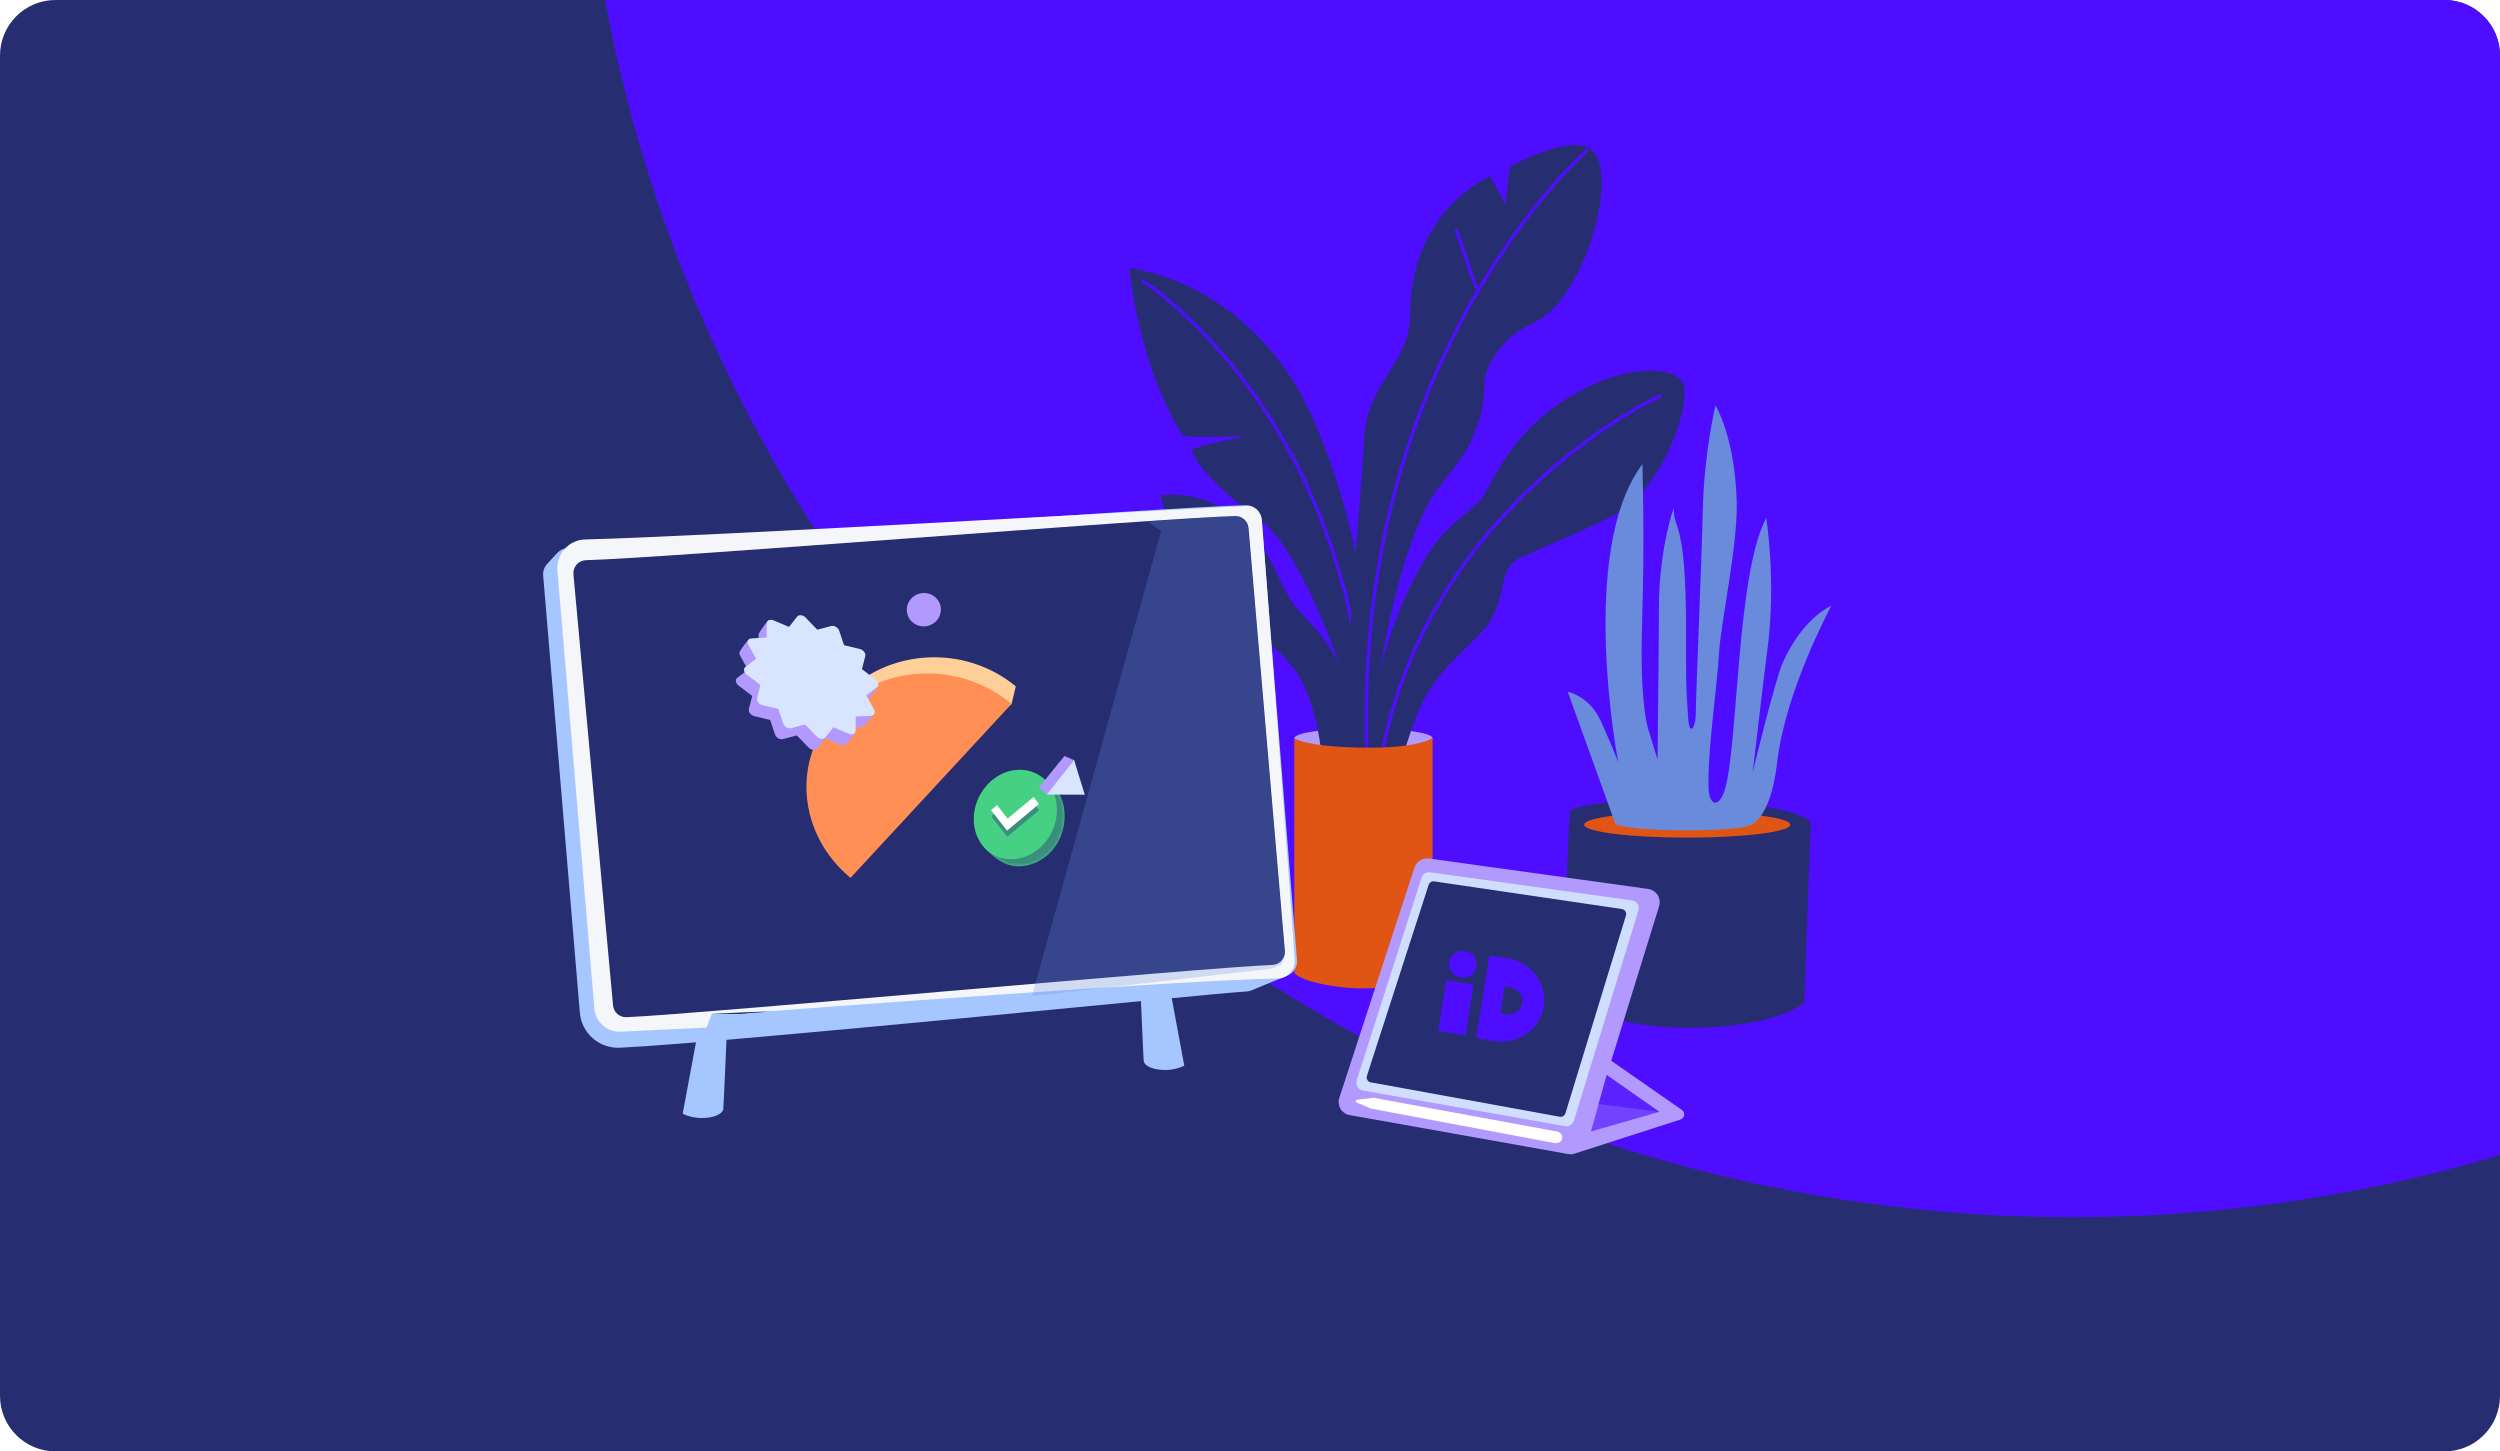 <?xml version="1.0" encoding="UTF-8"?>
<svg id="Layer_1" data-name="Layer 1" xmlns="http://www.w3.org/2000/svg" xmlns:xlink="http://www.w3.org/1999/xlink" viewBox="0 0 720 418">
  <defs>
    <style>
      .cls-1 {
        mask: url(#mask-1);
      }

      .cls-2, .cls-3 {
        fill: #e05514;
      }

      .cls-4 {
        fill: #ff8f54;
      }

      .cls-4, .cls-5, .cls-6, .cls-7, .cls-8, .cls-9, .cls-10, .cls-11, .cls-12, .cls-3, .cls-13, .cls-14, .cls-15, .cls-16, .cls-17, .cls-18, .cls-19 {
        fill-rule: evenodd;
      }

      .cls-20, .cls-5 {
        fill: #fff;
      }

      .cls-21 {
        mask: url(#mask);
      }

      .cls-22, .cls-11 {
        fill: #b199fe;
      }

      .cls-6 {
        fill: #d9e4fe;
      }

      .cls-23 {
        fill: none;
      }

      .cls-7 {
        fill: #6a8adb;
      }

      .cls-8 {
        fill: #f4f6fa;
      }

      .cls-24 {
        mask: url(#mask-2);
      }

      .cls-25 {
        clip-path: url(#clippath-1);
      }

      .cls-9 {
        fill: rgba(38, 45, 113, .4);
      }

      .cls-10 {
        fill: rgba(106, 138, 219, .26);
      }

      .cls-26, .cls-15 {
        fill: #262d71;
      }

      .cls-12 {
        fill: #46d084;
      }

      .cls-27, .cls-17 {
        fill: #4e0dff;
      }

      .cls-13 {
        fill: rgba(78, 13, 255, .62);
      }

      .cls-16 {
        fill: #cfdeff;
      }

      .cls-18 {
        fill: #ffcf9a;
      }

      .cls-28 {
        clip-path: url(#clippath);
      }

      .cls-19 {
        fill: #a5c6ff;
      }
    </style>
    <clipPath id="clippath">
      <path class="cls-23" d="M0,16C0,7.16,7.16,0,16,0h688c8.84,0,16,7.16,16,16v386c0,8.84-7.16,16-16,16H16c-8.84,0-16-7.16-16-16V16Z"/>
    </clipPath>
    <clipPath id="clippath-1">
      <rect class="cls-23" x="-11.71" y="-.09" width="743.42" height="418.18"/>
    </clipPath>
    <mask id="mask" x="385.52" y="247.21" width="99.53" height="85.23" maskUnits="userSpaceOnUse">
      <g id="mask9_535_2603" data-name="mask9 535 2603">
        <path class="cls-20" d="M411.55,247.25c-1.84-.26-3.61.84-4.18,2.61-3.79,11.6-17.3,52.95-21.65,66.31-.35,1.06-.21,2.22.34,3.17.57.95,1.53,1.61,2.63,1.8,13.81,2.46,56.1,10.01,62.95,11.23.62.12,1.26.06,1.86-.13,4.35-1.39,23.07-7.44,30.46-9.81.57-.19,1-.68,1.08-1.26.08-.59-.17-1.19-.66-1.52-6.01-4.18-20.34-14.15-20.34-14.15,0,0,10.09-32.6,13.79-44.54.32-1.07.17-2.24-.43-3.19-.6-.95-1.6-1.59-2.71-1.75-13.2-1.84-51.77-7.19-63.13-8.77Z"/>
      </g>
    </mask>
    <mask id="mask-1" x="390.61" y="251.21" width="81.34" height="73.16" maskUnits="userSpaceOnUse">
      <g id="mask10_535_2603" data-name="mask10 535 2603">
        <path class="cls-20" d="M411.89,251.23c-1.09-.16-2.14.5-2.47,1.55-2.87,8.93-15.4,48.1-18.7,58.37-.19.63-.12,1.32.22,1.86.34.56.9.95,1.54,1.06,10.37,1.84,49.04,8.64,58.25,10.26,1.12.21,2.23-.48,2.56-1.56,2.86-9.33,15.31-49.92,18.57-60.55.19-.63.11-1.31-.25-1.88-.36-.56-.95-.93-1.6-1.03-10.49-1.46-49.1-6.83-58.12-8.08Z"/>
      </g>
    </mask>
    <mask id="mask-2" x="272.96" y="215.96" width="43.4" height="43.91" maskUnits="userSpaceOnUse">
      <g id="mask8_187_2302" data-name="mask8 187 2302">
        <path class="cls-20" d="M283.58,229.16c-2.53,4.7-3.2,9.85-.64,14.07.99,1.64,3.29,3.58,4.93,4.64,5.88,3.8,13.57.53,16.79-5.3,3.58-6.49,1.94-14.13-2.39-17.1-1.61-1.1-3.22-2.63-4.83-2.95-5.11-1.01-11.18,1.67-13.85,6.64Z"/>
      </g>
    </mask>
  </defs>
  <g class="cls-28">
    <g>
      <g class="cls-25">
        <g>
          <path class="cls-26" d="M743.28-275.29H-18.53V501.83h761.81V-275.29Z"/>
          <path class="cls-27" d="M596.82,350.56c237.41,0,429.87-192.46,429.87-429.87s-192.46-429.87-429.87-429.87S166.95-316.73,166.95-79.31s192.46,429.87,429.87,429.87Z"/>
        </g>
      </g>
      <path class="cls-23" d="M0,16C0,7.16,7.16,0,16,0h688c8.84,0,16,7.16,16,16v386c0,8.84-7.16,16-16,16H16c-8.84,0-16-7.16-16-16V16Z"/>
      <g>
        <path class="cls-27" d="M452.18,246.98l-8.57-1.87-3.47,15.94,8.57,1.87,3.47-15.94Z"/>
        <path class="cls-27" d="M448.22,244.55c2.38.52,4.71-.93,5.21-3.23s-1.02-4.59-3.39-5.11-4.71.93-5.21,3.23,1.02,4.59,3.39,5.11Z"/>
        <path class="cls-17" d="M463.43,239.35c7.37,1.61,12.08,8.7,10.52,15.84-.75,3.43-2.87,6.41-5.9,8.29-3.03,1.88-6.72,2.5-10.26,1.73l-5.71-1.25,5.64-25.87,5.71,1.25ZM463.79,248.58l-1.85-.4-1.83,8.39,1.85.4c1.15.25,2.34.05,3.33-.56.98-.61,1.67-1.58,1.91-2.69h0c.24-1.11.02-2.28-.62-3.24-.64-.96-1.64-1.65-2.79-1.9h0Z"/>
      </g>
      <g>
        <path class="cls-22" d="M412.57,212.62c0-1.58-8.91-2.86-19.89-2.86s-19.89,1.28-19.89,2.86,8.91,2.86,19.89,2.86,19.89-1.28,19.89-2.86Z"/>
        <path class="cls-15" d="M363.15,149.99c-18.95-13.72-19.92-20.58-19.92-20.58,0,0,2.16-.63,3.12-1.03.97-.43,12.59-2.83,12.59-2.83,0,0-17.69.86-18.41-.28-1.2-1.89-2.29-3.77-3.29-5.74-9.98-19.62-12.01-42.29-12.01-42.29,0,0,28.66,2.51,47.71,33.37,7.62,12.35,15.12,34.87,18.46,53.35,5.38,29.77,1.76,53.48,1.76,53.48-3.85-20.36-18.36-59-30.01-67.45Z"/>
        <path class="cls-17" d="M329.47,80.55l-.23.37q.23-.37.23-.37h0s.01,0,.01,0h.01s.02.02.02.02c.03.02.08.05.14.09.12.08.3.2.53.36.47.32,1.15.8,2.01,1.44,1.73,1.29,4.2,3.23,7.17,5.87,5.94,5.28,13.86,13.34,21.84,24.49,15.96,22.3,32.11,56.92,32.92,106.25,0,.27-.21.49-.48.49-.27,0-.49-.21-.49-.48-.81-49.11-16.89-83.55-32.74-105.7-7.93-11.08-15.81-19.09-21.7-24.33-2.95-2.62-5.39-4.55-7.1-5.81-.85-.63-1.53-1.11-1.98-1.42-.23-.16-.4-.27-.52-.35-.06-.04-.1-.07-.13-.09-.01,0-.03-.02-.03-.02h0s0,0,0,0t.17-.27l-.17.27c-.23-.14-.29-.44-.15-.67.14-.23.44-.29.67-.15Z"/>
        <path class="cls-15" d="M438.06,160.53c-7.58,3.49-2.96,11.6-11.01,21.21-3.05,3.63-13.81,11.49-18.63,23.3-5.42,13.25-9.63,33.97-10.95,36.39l-5.03-18.67c2.71-30.59,10.85-49.98,18.41-62.58,4.99-8.32,12.38-12.73,15.32-15.97,3.26-3.57,7.17-17.33,23.39-28.31,16.78-11.36,32.78-10.9,35.17-5.39,2.39,5.5-5.54,30.99-20.85,38.38-13.08,6.29-17.03,7.6-25.81,11.64Z"/>
        <path class="cls-15" d="M373.2,193.39c7.17,9.88,8.02,30.33,8.02,30.33l12.97-4.43c-5.62-34.38-17.76-38.93-22.31-46.23-4.47-7.17-5.69-14.29-13.92-22.2-10.95-10.51-23.59-8.22-23.59-8.22,0,0,2.72,16.41,12.07,28.08,10.97,13.71,17.28,9.6,26.77,22.67Z"/>
        <path class="cls-17" d="M478.29,114.43l-.2-.44-.2-.44c.24-.11.53,0,.64.24.11.24,0,.53-.24.64ZM477.89,113.55h0s0,0,0,0c0,0-.02,0-.04.02-.03.01-.08.04-.14.07-.12.06-.31.15-.55.27-.48.24-1.19.59-2.09,1.07-1.81.95-4.4,2.39-7.56,4.35-6.32,3.9-14.89,9.85-23.93,18.03-18.09,16.36-38.07,41.65-45.6,77.4-.05.26.11.51.37.57.26.06.51-.11.57-.37,7.47-35.49,27.32-60.62,45.3-76.88,8.99-8.13,17.52-14.04,23.8-17.92,3.14-1.94,5.71-3.37,7.5-4.31.89-.47,1.59-.82,2.07-1.06.24-.12.42-.2.54-.26.06-.03.11-.05.14-.06.02,0,.03-.01.03-.02h0s0,0,0,0t-.2-.44q-.2-.44-.2-.44Z"/>
        <path class="cls-15" d="M431.35,101.21c-7.37,10-.39,10.62-8.26,26.9-2.8,5.79-8.77,11.38-11.31,16.13-15.23,28.32-17.34,80.18-18.21,72.87-.38-3.24-6.46-11.11-4.24-42.96,1.4-20.18,2.94-36.12,3.52-47.57.87-17.17,13.18-21.4,13.26-35.97.15-30.48,23.07-39.81,23.07-39.81l4.37,8.1,1.29-10.9s15.81-8.87,22.73-5.4c7.38,3.73,3.01,27.8-6.56,41.8-7.58,11.09-12.61,7.22-19.66,16.81Z"/>
        <path class="cls-17" d="M457.37,43.66l-.32-.36-.32-.36c.2-.18.51-.15.68.05.18.2.15.51-.05.68ZM456.73,42.94h0s0,.01,0,.01c0,0-.02.02-.04.03-.03.03-.08.07-.15.13-.13.12-.32.29-.57.53-.5.47-1.24,1.16-2.17,2.09-1.86,1.85-4.51,4.63-7.68,8.32-6.33,7.38-14.71,18.42-22.94,33.07-16.46,29.3-32.32,73.03-29.91,130.76.01.27.24.47.5.46.27-.01.47-.24.46-.5-2.4-57.53,13.4-101.08,29.79-130.25,8.2-14.58,16.54-25.57,22.83-32.91,3.15-3.67,5.78-6.43,7.62-8.27.92-.92,1.65-1.61,2.14-2.07.25-.23.44-.4.56-.52.06-.06.11-.1.14-.13.02-.01.03-.02.04-.03h0s0,0,0,0t-.32-.36q-.32-.36-.32-.36Z"/>
        <path class="cls-17" d="M419.91,66.3l5.74,16.47c.09.25-.05.53-.3.62-.25.09-.53-.05-.62-.3l-5.74-16.47c-.09-.25.05-.53.3-.62.25-.09.53.05.62.3Z"/>
        <path class="cls-3" d="M391.88,215.31c17,.33,20.71-2.8,20.71-2.8v67.75c-3.51,3.08-14.15,4.51-20.99,4.4-6.45-.1-16.43-1.83-18.84-4.4v-67.75s2.36,2.47,19.12,2.8Z"/>
        <path class="cls-15" d="M485.19,230.53c-29.01-.53-33.09,3.05-33.09,3.05l-2.45,52.22s9.06,8.95,30.87,10.04c29.24,1.41,39.1-6.99,39.1-6.99l1.87-51.98c-3.56-4.74-25.92-6.18-36.31-6.35Z"/>
        <path class="cls-2" d="M515.61,237.51c0-2.06-13.29-3.73-29.69-3.73-16.4,0-29.69,1.67-29.69,3.73s13.29,3.73,29.69,3.73,29.69-1.67,29.69-3.73Z"/>
        <path class="cls-7" d="M513.5,190.7c-2.3,5.08-8.72,31.73-8.72,31.73,0,0,3.1-26.76,4.18-34.89,2.7-20.26-.29-38.36-.29-38.36-8.6,16.06-8.04,65.49-11.94,78.34-1.56,5.12-4.58,4.85-4.69-.9-.22-11.24,2.6-29.72,3.05-38.61.4-7.93,5.43-31.31,5.09-43.44-.52-18.81-6.12-27.81-6.12-27.81,0,0-3.28,13.45-3.65,30.12-.35,15.54-2.03,53.68-2.02,58.6,0,4.03-1.82,6.93-2.21,1.22-.79-11.65-.55-10.72-.6-26.41-.1-31-3.5-27.08-3.56-34.01,0,0-4.19,11.68-4.25,28.63-.05,14.49-.4,43.85-.4,43.85l-2.48-8.16s-2.78-6.56-1.96-31.78c.78-23.64.08-45.15.08-45.15-18.74,24.96-6.97,85.81-6.97,85.81,0,0-3.83-9.79-5.85-13.42-3.15-5.66-8.68-6.85-8.68-6.85l13.77,38.21c7.06,2.45,34.02,2.01,38.15.47,0,0,6.37-.76,8.37-18.22,2.41-20.96,15.65-45.23,15.65-45.23,0,0-8.09,3.28-13.95,16.25Z"/>
      </g>
      <g>
        <path class="cls-11" d="M411.55,247.25c-1.84-.26-3.61.84-4.18,2.61-3.79,11.6-17.3,52.95-21.65,66.31-.35,1.06-.21,2.22.34,3.17.57.95,1.53,1.61,2.63,1.8,13.81,2.46,56.1,10.01,62.95,11.23.62.12,1.26.06,1.86-.13,4.35-1.39,23.07-7.44,30.46-9.81.57-.19,1-.68,1.08-1.26.08-.59-.17-1.19-.66-1.52-6.01-4.18-20.34-14.15-20.34-14.15,0,0,10.09-32.6,13.79-44.54.32-1.07.17-2.24-.43-3.19-.6-.95-1.6-1.59-2.71-1.75-13.2-1.84-51.77-7.19-63.13-8.77Z"/>
        <g class="cls-21">
          <g>
            <path class="cls-13" d="M477.88,320.21l-19.69,5.64,4.56-16.25,15.14,10.61Z"/>
            <path class="cls-13" d="M477.88,320.21l-15.15-10.61-2.35,8.36,17.5,2.25Z"/>
            <path class="cls-16" d="M411.89,251.23c-1.09-.16-2.14.5-2.47,1.55-2.87,8.93-15.4,48.1-18.7,58.37-.19.63-.12,1.32.22,1.86.34.56.9.95,1.54,1.06,10.37,1.84,49.04,8.64,58.25,10.26,1.12.21,2.23-.48,2.56-1.56,2.86-9.33,15.31-49.92,18.57-60.55.19-.63.11-1.31-.25-1.88-.36-.56-.95-.93-1.6-1.03-10.49-1.46-49.1-6.83-58.12-8.08Z"/>
            <g class="cls-1">
              <path class="cls-15" d="M413.05,253.84c-.71-.12-1.38.31-1.6.99-2.36,7.3-15.06,46.62-17.78,55.02-.13.4-.08.83.14,1.19.21.36.57.61.98.68,8.43,1.53,46.9,8.53,54.41,9.9.72.13,1.43-.3,1.65-1.01,2.33-7.64,14.78-48.3,17.42-56.94.12-.4.06-.84-.16-1.21-.22-.36-.6-.61-1.02-.66-8.49-1.25-46.72-6.88-54.05-7.96Z"/>
            </g>
            <path class="cls-5" d="M395.54,316.15s-2.86.35-4.73.58c-.18.03-.33.17-.35.34-.03.19.07.38.24.45,1.64.7,4.12,1.75,4.12,1.75l53.04,9.96s1.73.08,2.02-1.23c.35-1.67-1.27-2.09-1.27-2.09l-53.07-9.76Z"/>
          </g>
        </g>
      </g>
      <g>
        <g>
          <path class="cls-19" d="M209.38,295.66l-8.65,2.98-4.11,22.09s2.47,1.45,6.25,1.24c3.99-.22,5.34-1.7,5.44-2.55.1-.84,1.08-23.75,1.08-23.75Z"/>
          <path class="cls-19" d="M329.38,305.59c.1.86,1.45,2.33,5.44,2.55,3.78.21,6.25-1.24,6.25-1.24l-4.11-22.09-8.65-2.98s.98,22.91,1.08,23.75Z"/>
          <path class="cls-19" d="M160.46,159.29c.8-.87,1.93-1.38,3.11-1.4,16.36-.36,171.47-11.87,195.29-12.39,2.31-.05,4.26,1.71,4.45,4.01,1.63,20.23,8.79,109.07,10.23,127.02.15,1.89-.93,3.66-2.68,4.38-3.33,1.38-8.55,3.54-10.42,4.31-.46.19-.95.3-1.45.33-9.74.49-146.84,14.5-180.42,16.2-5.96.3-11.09-4.18-11.58-10.13-2.5-29.73-9.42-112.26-10.56-125.88-.1-1.22.31-2.43,1.14-3.33.87-.95,2.02-2.19,2.88-3.12Z"/>
          <path class="cls-8" d="M178.74,297.13c-3.89.18-7.23-2.75-7.56-6.64-1.99-23.53-8.46-100.14-10.65-126.18-.19-2.26.57-4.52,2.08-6.22,1.53-1.7,3.68-2.69,5.96-2.73,31.56-.74,162.25-8.26,190.23-9.65,2.39-.12,4.43,1.68,4.62,4.07,1.54,19.99,8,104.16,9.46,126.66.1,1.39-.4,2.76-1.35,3.78-.95,1.03-2.29,1.61-3.7,1.61-22.68.08-144.56,9.28-144.56,9.28l-18.24.83-1.53,4s-15.41.73-24.76,1.19Z"/>
          <path class="cls-15" d="M355.76,148.63c1.97-.05,3.64,1.44,3.81,3.41,1.57,18.26,8.82,102.64,10.47,121.81.09,1.01-.24,2.02-.92,2.78s-1.63,1.22-2.64,1.26c-21.92.9-165.09,14.2-186.06,15.06-1.98.08-3.68-1.41-3.86-3.38-1.7-18.54-9.61-104.6-11.41-124.17-.09-1.03.24-2.05.93-2.82.69-.77,1.66-1.22,2.69-1.25,22.22-.56,166.05-12.18,187-12.71Z"/>
          <path class="cls-14" d="M213.34,291.95h-8.25l16.5-.63-8.25.63Z"/>
        </g>
        <g>
          <path class="cls-18" d="M246.15,247.81l23.2-25.06,21.99-20.04,1.21-5.03c-14.75-12.23-37.1-10.93-49.91,2.91-12.81,13.84-11.24,34.98,3.51,47.21Z"/>
          <path class="cls-4" d="M244.94,252.83l23.2-25.06,23.2-25.06c-15.12-12.54-37.77-11.49-50.58,2.35-12.81,13.84-10.94,35.23,4.18,47.77Z"/>
          <path class="cls-11" d="M222.55,178.82c-.47-.2-.95-.21-1.33-.03-.37.18-2.74,3.51-2.75,3.93l-.05,4.05-2.51-2.75c-.45.03-2.67,3.23-2.84,3.59-.18.35-.14.81.09,1.23l2.24,4.06-3.07,2.3c-.32.24-.46.63-.39,1.07.07.44.35.87.76,1.18l3.94,2.98-.96,3.74c-.1.39.01.85.31,1.25.3.4.75.7,1.23.82l4.58,1.11,1.4,4.18c.15.44.49.84.94,1.1.44.26.95.34,1.36.23l3.99-1.06,3.39,3.51c.35.36.84.61,1.31.65.47.05.89-.1,1.13-.41l2.33-2.95,4.48,1.89c.47.2.95.21,1.33.03.37-.18,2.85-3.27,2.86-3.69l-2.21-1.3,4.36-.24c.46-.02,3-3.26,3.17-3.62.17-.36.14-.81-.09-1.23l-4.42-1.04,3.07-2.3c.32-.24,2.77-3.31,2.7-3.74-.07-.44-2.66,1.8-3.07,1.49l-3.94-2.98.96-3.74c.1-.39-.01-.85-.31-1.25-.3-.4-.75-.7-1.23-.81l-4.58-1.11-1.4-4.19c-.15-.44-.49-.84-.94-1.1-.45-.26-.95-.34-1.36-.23l-3.99,1.06-3.39-3.51c-.35-.37-.83-.61-1.3-.65-.47-.05-.89.1-1.13.41l-2.33,2.95-2.32-4.87Z"/>
          <path class="cls-6" d="M222.76,178.65c-.47-.2-.96-.21-1.33-.03-.37.18-.59.53-.6.95l-.05,4.05-4.36.24c-.46.02-.82.24-.99.6-.18.35-.14.81.09,1.23l2.24,4.06-3.07,2.3c-.32.24-.46.63-.39,1.07.07.44.35.87.76,1.18l3.94,2.98-.96,3.74c-.1.39.01.85.31,1.25.3.4.75.7,1.23.82l4.58,1.11,1.4,4.18c.15.44.49.84.94,1.1.44.26.95.34,1.36.23l3.99-1.06,3.39,3.51c.35.36.84.61,1.31.65.47.05.89-.1,1.13-.41l2.33-2.95,4.48,1.89c.47.2.95.21,1.33.03.37-.18.59-.53.6-.95l.05-4.04,4.36-.24c.46-.02.82-.24.99-.6.18-.35.14-.81-.1-1.23l-2.24-4.06,3.07-2.3c.32-.24.46-.63.39-1.07-.07-.44-.35-.87-.76-1.18l-3.94-2.98.96-3.74c.1-.39-.01-.85-.31-1.25-.3-.4-.75-.7-1.23-.81l-4.58-1.11-1.4-4.19c-.15-.44-.49-.84-.94-1.1-.45-.26-.95-.34-1.36-.23l-3.99,1.06-3.39-3.51c-.35-.37-.83-.61-1.3-.65-.47-.05-.89.1-1.13.41l-2.33,2.95-4.47-1.89Z"/>
          <path class="cls-22" d="M261.22,176.4c-.43-2.62,1.39-5.1,4.06-5.55,2.67-.45,5.19,1.31,5.63,3.93.43,2.62-1.39,5.1-4.06,5.55-2.67.45-5.19-1.31-5.63-3.93Z"/>
          <g>
            <path class="cls-12" d="M283.58,229.16c-2.53,4.7-3.2,9.85-.64,14.07.99,1.64,3.29,3.58,4.93,4.64,5.88,3.8,13.57.53,16.79-5.3,3.58-6.49,1.94-14.13-2.39-17.1-1.61-1.1-3.22-2.63-4.83-2.95-5.11-1.01-11.18,1.67-13.85,6.64Z"/>
            <g class="cls-24">
              <path class="cls-9" d="M272.96,223.67l12.77,36.2,30.63-7.71-12.77-36.2-30.63,7.71Z"/>
            </g>
            <path class="cls-12" d="M284.04,226.34c-4.73,5.47-4.81,13.61-.19,18.16,4.63,4.55,12.22,3.79,16.95-1.68,4.73-5.47,4.81-13.61.19-18.16-4.63-4.55-12.22-3.79-16.95,1.68Z"/>
            <path class="cls-9" d="M285.5,235.11l1.7-1.51,3.06,3.91,7.48-6.22,1.53,2.06-9.18,7.63-4.59-5.88Z"/>
            <path class="cls-5" d="M285.43,233.35l1.7-1.51,3.06,3.91,7.48-6.22,1.53,2.06-9.18,7.63-4.59-5.88Z"/>
          </g>
          <g>
            <path class="cls-11" d="M306.56,217.73l2.78,1.19,1.24,8.39-9.12,1.53-2.29-2.03,7.39-9.08Z"/>
            <path class="cls-6" d="M309.35,218.92l3.07,9.96-10.96-.05,7.89-9.91Z"/>
          </g>
        </g>
        <path class="cls-10" d="M359.45,152.04c-.18-2.09-2-3.65-4.09-3.51l-24.96,1.66,4.03,2.68-37.24,134.02,69.29-7.96,2.64-1.26.92-2.78-10.58-122.85Z"/>
      </g>
      <g>
        <path class="cls-27" d="M424.39,283.54l-7.88-1.25-2.33,14.65,7.88,1.25,2.33-14.65Z"/>
        <path class="cls-27" d="M420.67,281.54c2.18.35,4.23-1.09,4.56-3.21s-1.16-4.12-3.34-4.46-4.23,1.09-4.56,3.21,1.16,4.12,3.34,4.46Z"/>
        <path class="cls-17" d="M434.21,276.03c6.77,1.08,11.42,7.27,10.37,13.84-.5,3.15-2.27,5.97-4.93,7.84-2.65,1.86-5.97,2.62-9.23,2.1l-5.25-.84,3.78-23.78,5.25.84ZM435.02,284.39l-1.7-.27-1.23,7.71,1.7.27c1.06.17,2.13-.08,2.99-.68.86-.6,1.44-1.52,1.6-2.54h0c.16-1.02-.1-2.07-.73-2.91-.63-.84-1.58-1.41-2.63-1.58h0Z"/>
      </g>
    </g>
  </g>
</svg>